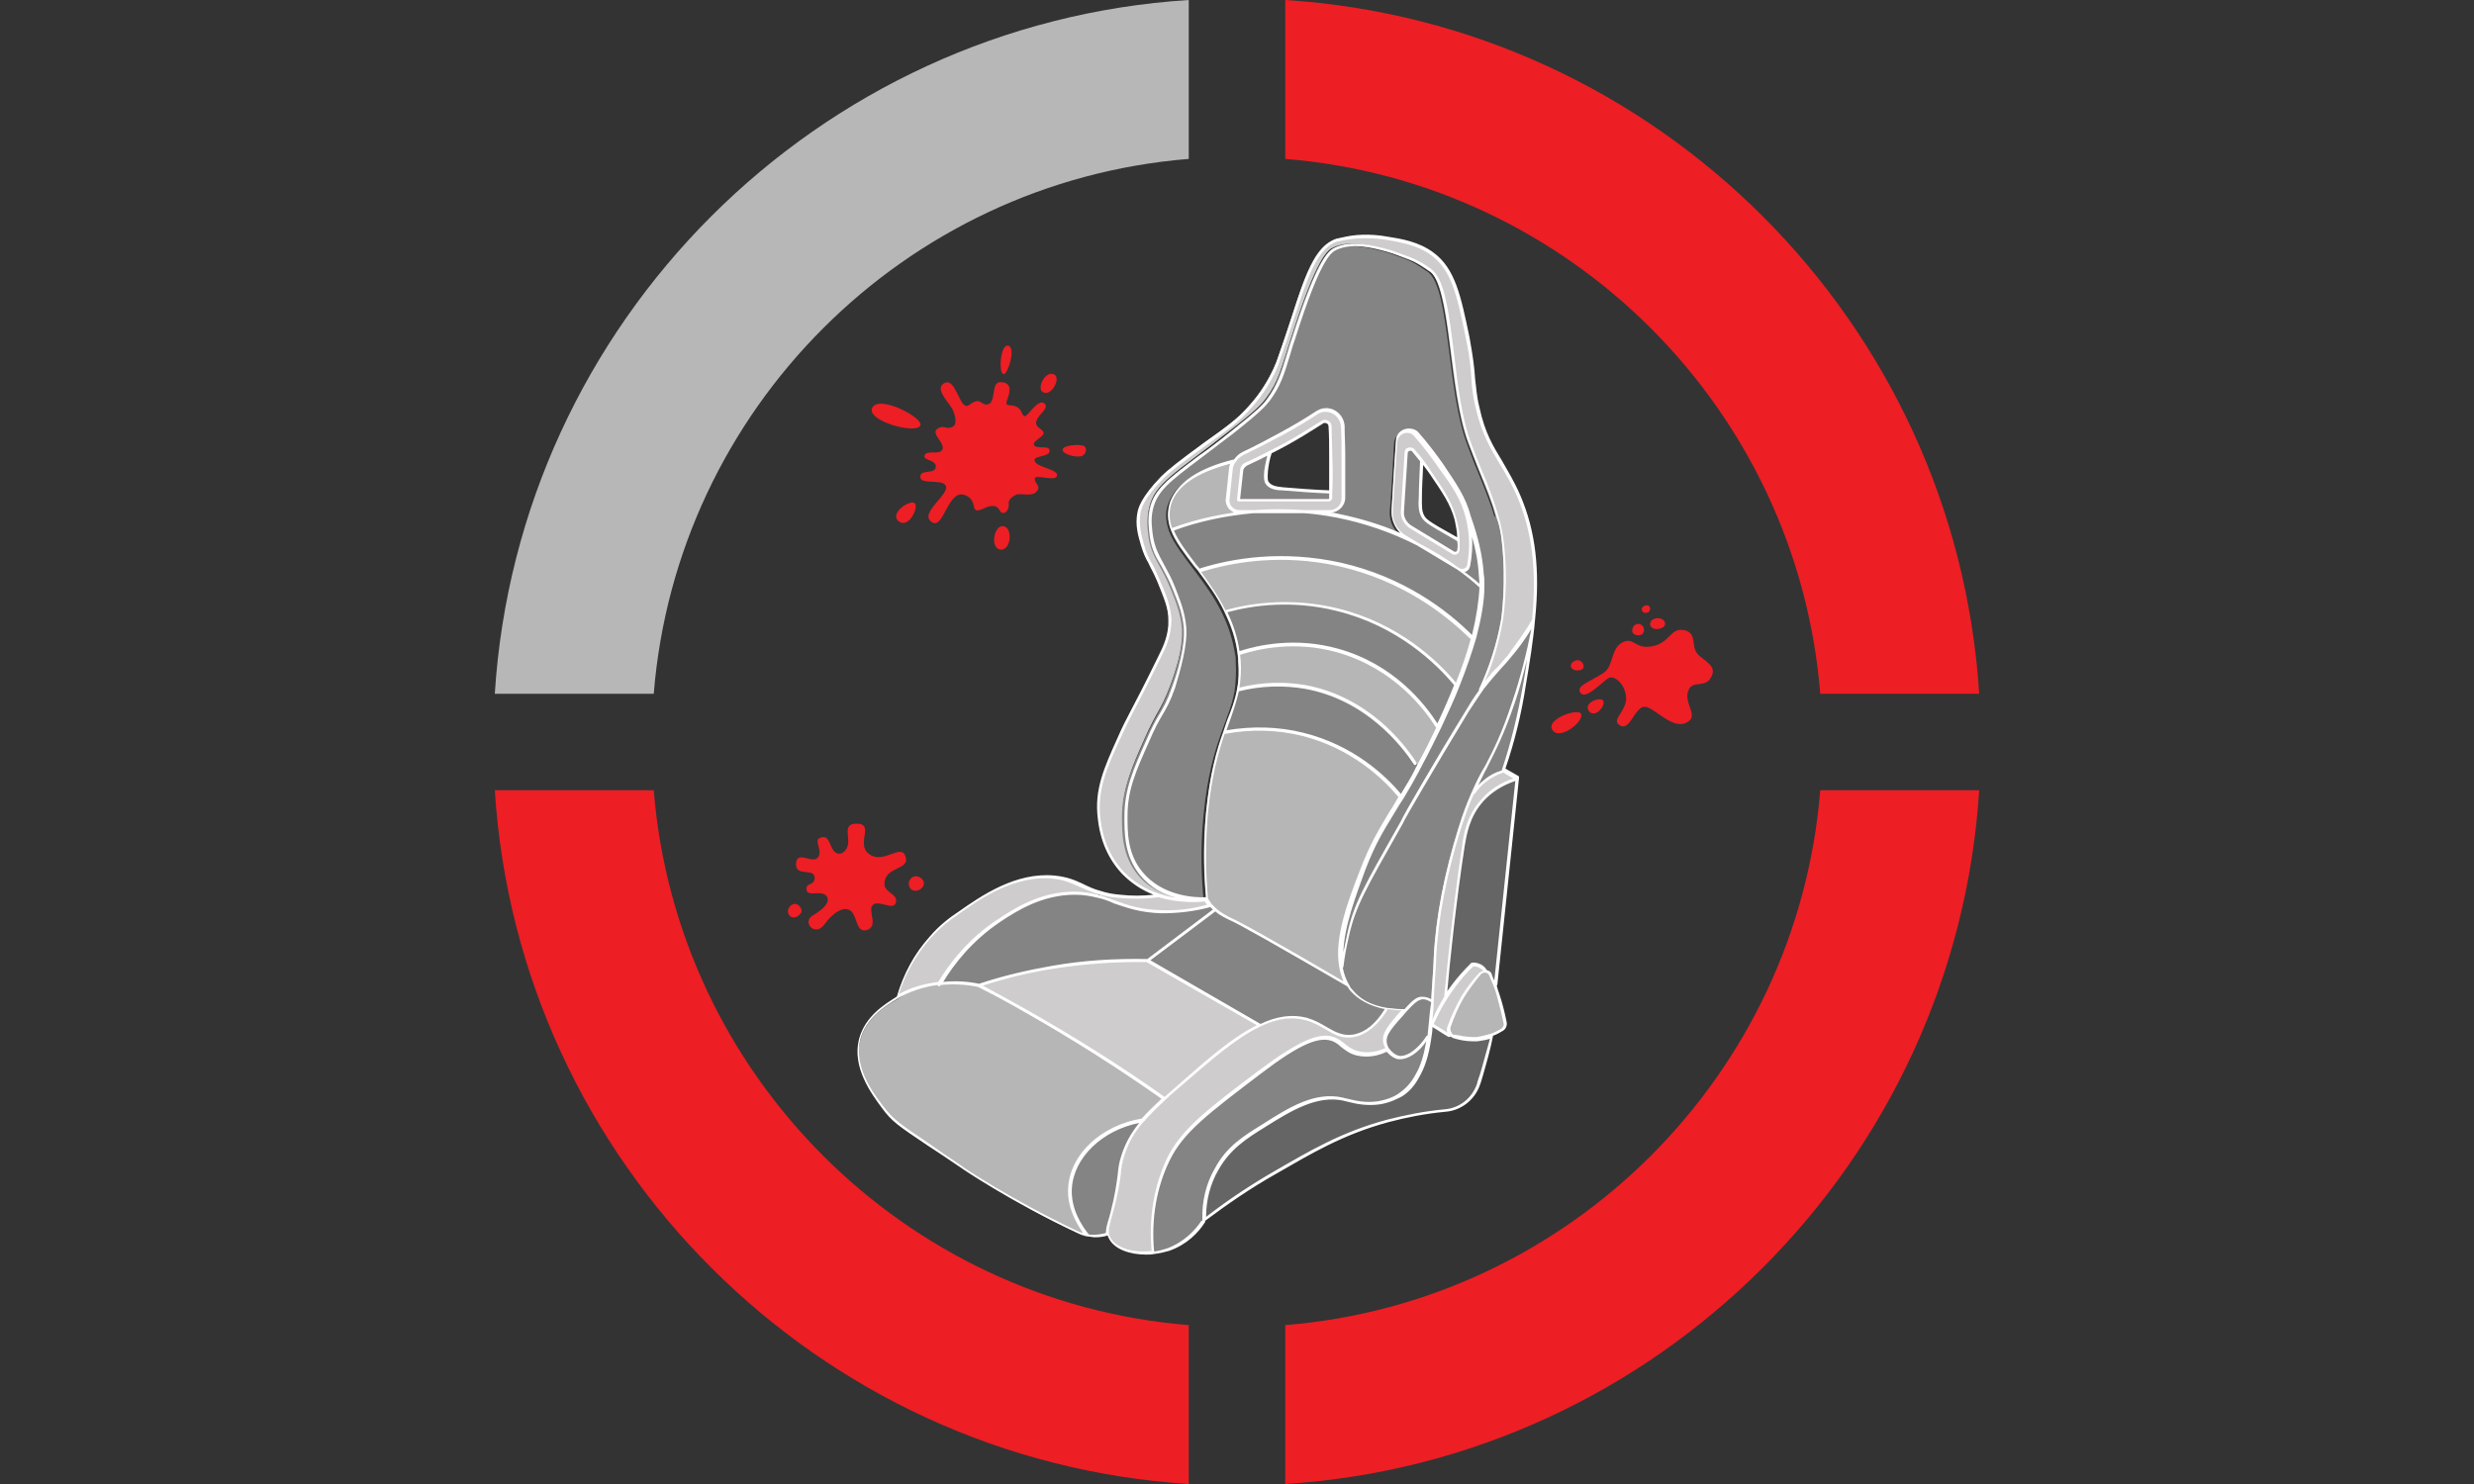 <?xml version="1.0" encoding="utf-8"?>
<!-- Generator: Adobe Illustrator 25.3.1, SVG Export Plug-In . SVG Version: 6.00 Build 0)  -->
<svg version="1.1" id="Layer_1" xmlns="http://www.w3.org/2000/svg" xmlns:xlink="http://www.w3.org/1999/xlink" x="0px" y="0px"
	 viewBox="0 0 400 240" style="enable-background:new 0 0 400 240;" xml:space="preserve">
<rect x="0" y="0" width="400" height="240" fill="#333333" stroke="none"/>
<style type="text/css">
	.st0{fill:#B7B7B8;}
	.st1{fill:#ED1E24;}
	.st2{fill:#CECCCC;}
	.st3{fill:#848484;}
	.st4{fill:#666565;}
	.st5{fill:#B7B6B6;}
	.st6{fill:#FFFFFF;}
</style>
<g>
	<path class="st0" d="M192.2,25.7V0C132.1,3.8,83.8,52.1,80,112.2h25.7C109.4,66.2,146.2,29.4,192.2,25.7z"/>
	<path class="st1" d="M105.7,127.8H80c3.8,60.1,52.1,108.4,112.2,112.2v-25.7C146.2,210.6,109.4,173.8,105.7,127.8z"/>
	<path class="st1" d="M294.3,112.2H320C316.2,52.1,267.9,3.8,207.8,0v25.7C253.8,29.4,290.6,66.2,294.3,112.2z"/>
	<path class="st1" d="M207.8,214.3V240c60.1-3.8,108.4-52.1,112.2-112.2h-25.7C290.6,173.8,253.8,210.6,207.8,214.3z"/>
</g>
<g>
	<g>
		<g>
			<g>
				<path class="st2" d="M187.4,144.8c-2-0.6-4.1-1.7-5.9-3.6c-3.2-3.3-3.8-7.4-3.9-8.9c-0.5-4.6,1-8.1,3.2-12.9
					c1.4-3.2,2.6-5,6.6-13.2c0.8-1.7,1.7-3.5,1.6-6c-0.1-2-0.7-3.6-1.9-6.3c-1.3-3.2-1.9-3.4-2.5-5.7c-0.5-1.7-1-3.4-0.6-5.3
					c0.1-0.7,0.6-2.5,3.7-5.7c1.2-1.2,3.2-2.7,7.1-5.6c3.9-2.9,5.3-3.9,7-5.8c1.3-1.4,2.1-2.5,2.6-3.4c1.3-2,1.9-3.7,2.2-4.5
					c3.5-9.5,4.8-17.7,9.3-19.2c0.4-0.1,0.9-0.2,1.4-0.3c0.7-0.1,3.3-0.6,6.9,0c2.1,0.4,4.8,0.8,7.1,2.5c3.5,2.5,4.4,6.6,5.8,13.7
					c1.3,6.3,0.6,7.1,1.6,11.3c1.6,7,4.2,8.4,6.7,14.2c2.8,6.6,3.1,13.3,2.4,20.1c-1.5,2.6-3,4.6-4.1,5.8c-1.5,1.8-2.5,2.7-4.2,4.9
					c-0.2,0.2-0.4,0.5-0.5,0.7l-0.1-0.1c1.4-2.9,2.9-6.7,3.6-11.4c0,0,1-5.8,0.1-12.8c-0.3-2.3-0.9-4.2-0.9-4.2
					c-0.3-1.1-0.6-1.9-1-3c-0.4-1.1-0.9-2.3-1.7-4.3c0,0-0.4-1.1-1.6-4.1c-3.3-8.6-2.7-25.3-6.4-28.1c-1-0.8-2-1.3-2-1.3
					c-1-0.6-2-0.9-3.3-1.4c-0.8-0.3-1.4-0.5-1.8-0.6c-2.3-0.6-5.6-1.5-8.3-0.3c-0.9,0.4-2.7,1.5-6.8,14.5c-1.7,5.2-2.1,7.2-4.1,9.9
					c-0.6,0.8-1.4,1.8-5.8,5.2c-8.8,6.9-12.2,8.5-13.1,12.5c-0.4,1.8-0.1,3.5,0,4.4c0.5,3.3,2,4.5,3.6,8.4c0.8,2,1.6,3.9,1.8,6.4
					c0.1,0.9,0.2,3.7-2,9.6c-1.6,4.2-2.2,4.1-4.2,8.7c-2.1,4.7-3.4,7.8-3.5,12.1c0,2.5-0.1,6.2,2.5,9.3c3.7,4.5,9.8,4.3,10.7,4.2
					C194.4,145.5,191.1,145.9,187.4,144.8z"/>
			</g>
			<g>
				<path class="st3" d="M217.9,159.4c-0.6-0.9-1-2-1.1-3.2l0.1,0c0.1-1.2,0.4-2.9,0.9-5c1.2-5,2.7-7.7,9-18.8
					c0,0,4.6-8.1,10.4-17.6c0.4-0.7,1.1-1.7,2-3c0.2-0.2,0.3-0.5,0.5-0.7c1.7-2.3,2.8-3.1,4.2-4.9c1.1-1.3,2.6-3.2,4.1-5.8
					c-0.5,3.1-1.5,7.8-3.3,13.3c-2.6,7.9-4.4,9.9-6.5,14.5c-0.7,1.5-1.4,3.4-2.1,5.8c-0.8,2.6-3.5,11.2-4,21c0,0.7-0.1,2.1-0.3,5
					c0,0.7-0.1,1.4-0.1,2c-0.4-0.3-1-0.7-1.7-0.7c-0.6,0-1.1,0.3-2.8,2l-0.1-0.1c-0.8,0-1.8-0.1-2.8-0.2c-2-0.3-4.3-1.2-5.8-3
					C218.2,159.9,218.1,159.6,217.9,159.4z"/>
			</g>
			<g>
				<path class="st3" d="M244.7,113.5c1.8-5.5,2.8-10.1,3.3-13.3c-0.3,3.5-0.9,7.1-1.5,10.7c-1,5.8-2.3,10.5-3.4,13.7l-0.2,0.1
					c-0.7,0.2-1.7,0.6-2.7,1.4c-0.9,0.7-1.5,1.4-1.9,2l-0.1-0.1C240.2,123.4,242.1,121.4,244.7,113.5z"/>
			</g>
			<g>
				<path class="st4" d="M245.3,126c-1.2,11.1-2.3,22.3-3.5,33.4l-0.1,0.1c-0.2-0.6-0.4-1.2-0.7-1.7c-0.1-0.3-0.4-0.6-0.7-0.6
					c-0.1-0.2-0.4-0.6-0.9-0.9c-0.6-0.3-1.2-0.3-1.4-0.3c-0.9,0.9-2,2.1-3,3.4c-0.5,0.7-0.9,1.3-1.3,2c0.2-2.5,1.2-13.8,2.9-24.5
					c0.3-1.9,0.8-4.9,3.2-7.5C241.6,127.3,243.9,126.4,245.3,126z"/>
			</g>
			<g>
				<path class="st2" d="M243.1,124.7c0.7,0.4,1.5,0.9,2.2,1.3c-1.4,0.4-3.7,1.4-5.6,3.4c-2.4,2.6-2.9,5.6-3.2,7.5
					c-1.6,10.6-2.6,22-2.9,24.5c-1,1.6-1.7,3-2.2,4.3l-0.3,0c0.1-1.1,0.2-2.3,0.3-3.6c0-0.6,0.1-1.3,0.1-2c0.2-2.9,0.3-4.3,0.3-5
					c0.5-9.8,3.2-18.4,4-21c0.8-2.4,1.5-4.3,2.1-5.8l0.1,0.1c0.4-0.5,1-1.3,1.9-2c1-0.8,2-1.2,2.7-1.4L243.1,124.7z"/>
			</g>
			<g>
				<path class="st5" d="M243.4,165.4c0.1,0.5-0.1,0.9-0.5,1.1c-0.5,0.3-1.1,0.6-1.8,0.8c-0.7,0.2-1.4,0.4-2.3,0.5
					c-1.6,0.1-2.9-0.1-3.8-0.4c-0.2-0.1-0.4-0.2-0.5-0.3c-0.2-0.3-0.3-0.7-0.2-1c0.5-1.4,1.2-3.2,2.3-5c0.9-1.5,1.8-2.7,2.7-3.7
					c0.3-0.3,0.7-0.4,1-0.3c0.3,0.1,0.6,0.3,0.7,0.6c0.2,0.5,0.4,1.1,0.7,1.7c0.2,0.5,0.3,1,0.5,1.5
					C242.7,162.5,243.1,164.1,243.4,165.4z"/>
			</g>
			<g>
				<path class="st3" d="M242.8,87.5c0.8,7-0.1,12.8-0.1,12.8c-0.8,4.7-2.3,8.5-3.6,11.4l0.1,0.1c-0.9,1.3-1.5,2.3-2,3
					c-5.8,9.5-10.4,17.6-10.4,17.6c-6.3,11.2-7.8,13.8-9,18.8c-0.5,2.1-0.7,3.8-0.9,5l-0.1,0c-0.7-4.5,1.5-10.4,3.4-15.4
					c2-5.2,3.5-7.2,6.2-11.9c0.7-1.2,1.5-2.6,2.5-4.3c0.1-0.3,0.3-0.5,0.4-0.8c1.2-2.1,2.2-4.2,3.1-6c1.2-2.5,2.2-4.7,3-6.8
					c1.2-3,2.1-5.6,2.6-7.8c1-3.8,1.3-6.4,1.3-8.1c0-0.9,0-1.5-0.1-1.9c-0.3-4-1.3-7.3-2.1-9.3c-0.8-3-2.1-5-4.5-8.4
					c-1-1.4-2.2-3.1-3.9-5c-1.1-1.3-3.2-0.5-3.3,1.1c-0.2,3.7-0.4,7.4-0.7,11.1c-0.1,1.7,0.7,3.3,2.2,4.2l2,1.2
					c-3.6-1.8-8-3.5-13.1-4.5c-1.8-0.3-3.5-0.6-5.2-0.7h3.9c1.2,0,2.2-1,2.2-2.2c0-2.3,0-4.6,0-6.9c0-1.6-0.1-3.2-0.1-4.7
					c-0.1-2.1-2.4-3.3-4.2-2.2c-1.8,1.1-3.7,2.3-5.7,3.4c-2.2,1.2-4.3,2.2-6.2,3.2c-0.6,0.3-1,0.7-1.4,1.2c-4.3,1-8.8,2.9-10.2,6.7
					c-0.6,1.5-0.4,3,0.1,4.5c0.8,2.1,2.5,4.2,4.3,6.6c1.5,2,3.1,4.2,4.3,6.7c1,2,1.7,4.2,2.1,6.7c0.1,0.4,0.1,0.8,0.1,1.2
					c0.1,1.8,0,3.3-0.2,4.7c-0.4,2.3-1.3,4.3-2.2,6.9c-1.1,3.1-2.2,6.9-2.8,13c-0.6,5.8-0.3,10.7,0,13.9c-0.9,0-7.1,0.3-10.7-4.2
					c-2.5-3.1-2.5-6.8-2.5-9.3c0-4.2,1.4-7.4,3.5-12.1c2-4.6,2.6-4.5,4.2-8.7c2.2-5.8,2-8.7,2-9.6c-0.2-2.5-1-4.4-1.8-6.4
					c-1.6-4-3.1-5.1-3.6-8.4c-0.1-0.9-0.4-2.5,0-4.4c0.9-4,4.3-5.5,13.1-12.5c4.4-3.5,5.2-4.4,5.8-5.2c2-2.7,2.4-4.7,4.1-9.9
					c4.1-13,5.9-14.1,6.8-14.5c2.6-1.2,6-0.3,8.3,0.3c0.4,0.1,1.1,0.3,1.8,0.6c1.4,0.5,2.3,0.8,3.3,1.4c0,0,1,0.6,2,1.3
					c3.6,2.8,3,19.5,6.4,28.1c1.1,3,1.6,4.1,1.6,4.1c0.8,2,1.3,3.2,1.7,4.3c0.4,1.1,0.7,1.9,1,3C241.9,83.3,242.6,85.2,242.8,87.5z"
					/>
			</g>
			<g>
				<path class="st4" d="M241.1,167.4l0,0.1c-0.4,1.9-0.9,4-1.6,6.2c-0.2,0.6-0.3,1.1-0.5,1.6c-0.8,2.4-2.9,4-5.4,4.3
					c-2.9,0.3-6,0.8-9.3,1.7c-7.3,2-12.5,5-18.3,8.4c-4.2,2.5-8,5.1-11.3,7.6c0-1.8,0.2-5,2-8.3c1.9-3.5,4.6-5.1,7.6-7
					c4.3-2.7,8.5-5.3,12.9-4.4c1.4,0.3,3.2,1,5.8,0.6c1.9-0.3,3.1-1.1,3.5-1.3c1.1-0.8,1.9-1.7,2.7-2.9c1-1.8,1.6-3.6,1.9-6.3
					c0.1-0.7,0.2-1.4,0.2-2.2l0.3,0c0.9,0.6,1.8,1.1,2.7,1.7l0.3-0.2c0.1,0.1,0.3,0.3,0.5,0.3c0.9,0.3,2.2,0.6,3.8,0.4
					C239.6,167.8,240.4,167.6,241.1,167.4z"/>
			</g>
			<g>
				<path class="st2" d="M240.3,157.1c-0.4-0.1-0.8,0-1,0.3c-0.9,1-1.8,2.2-2.7,3.7c-1.1,1.8-1.8,3.5-2.3,5c-0.1,0.4,0,0.7,0.2,1
					l-0.3,0.2c-0.9-0.6-1.8-1.1-2.7-1.7c0.5-1.3,1.2-2.7,2.2-4.3c0.4-0.6,0.8-1.3,1.3-2c1-1.4,2-2.5,3-3.4c0.2,0,0.8,0,1.4,0.3
					C239.9,156.5,240.2,156.9,240.3,157.1z"/>
			</g>
			<g>
				<path class="st3" d="M239.4,93c0,0.4,0.1,1.1,0.1,1.9c-0.9-0.8-2.2-1.8-3.7-3l0.2,0.1c0.6,0.4,1.4,0,1.5-0.7
					c0.4-2,0.6-4.7-0.2-7.7C238,85.7,239,89,239.4,93z"/>
			</g>
			<g>
				<path class="st3" d="M239.4,94.9c0,1.7-0.3,4.4-1.3,8.1l-0.3-0.1c-2.8-2.8-9.9-9.1-21.1-11.7c-10.3-2.3-18.8-0.2-22.6,0.9
					l-0.4,0c-1.8-2.4-3.5-4.5-4.3-6.6c2.5-0.9,7.2-2.4,13.2-2.9h8.3c1.7,0.1,3.4,0.4,5.2,0.7c5.1,1,9.5,2.7,13.1,4.5l6.5,4
					C237.3,93.1,238.5,94.1,239.4,94.9z"/>
			</g>
			<g>
				<path class="st5" d="M237.8,103l0.3,0.1c-0.6,2.2-1.4,4.8-2.6,7.8c-2.1-2.6-8.4-9.6-19.2-12.2c-7.9-2-14.5-0.7-17.8,0.2
					l-0.4,0.2c-1.2-2.6-2.8-4.7-4.3-6.7l0.4,0c3.8-1.2,12.2-3.3,22.6-0.9C227.9,93.9,235,100.2,237.8,103z"/>
			</g>
			<g>
				<path class="st2" d="M237.2,83.7c0.8,3,0.6,5.7,0.2,7.7c-0.1,0.7-0.9,1.1-1.5,0.7l-0.2-0.1c-1.8-1.3-3.9-2.7-6.5-4l-2-1.2
					c-1.5-0.9-2.3-2.5-2.2-4.2c0.2-3.7,0.4-7.4,0.7-11.1c0.1-1.7,2.2-2.4,3.3-1.1c1.6,1.9,2.9,3.6,3.9,5
					C235.1,78.7,236.5,80.7,237.2,83.7z M235.9,89c0-0.5,0-1.1,0-1.6c0-1.1-0.2-2.2-0.5-3.2c-0.7-2.6-1.8-4.4-4.2-7.8
					c-0.4-0.6-0.9-1.2-1.3-1.8v0c-0.4-0.6-0.9-1.1-1.3-1.7c-0.4-0.5-1.1-0.2-1.2,0.4l-0.6,9.4c-0.1,1,0.4,2,1.3,2.5l6.9,4.2
					C235.4,89.6,235.9,89.4,235.9,89z"/>
			</g>
			<g>
				<path class="st3" d="M235.9,87.4c0,0.5,0,1.1,0,1.6c0,0.4-0.5,0.6-0.8,0.4l-6.9-4.2c-0.9-0.5-1.4-1.5-1.3-2.5l0.6-9.4
					c0-0.6,0.8-0.9,1.2-0.4c0.5,0.6,0.9,1.1,1.3,1.7v0c-0.1,2.6-0.2,4.5-0.2,5.7c-0.1,1.6-0.1,2.6,0.5,3.6c0.3,0.5,0.7,0.7,2.3,1.7
					C233.3,86,234.5,86.6,235.9,87.4L235.9,87.4z"/>
			</g>
			<g>
				<path class="st3" d="M235.4,110.9c-0.8,2.1-1.8,4.3-3,6.8l0,0c-1.1-1.9-6.1-9.6-16.2-12.4c-7.4-2.1-13.6-0.4-16.1,0.5h0
					c-0.3-2.5-1.1-4.7-2.1-6.7l0.4-0.2c3.3-0.9,9.9-2.1,17.8-0.2C227,101.3,233.3,108.3,235.4,110.9z"/>
			</g>
			<g>
				<path class="st5" d="M232.4,117.7L232.4,117.7c-0.9,1.9-1.9,3.9-3.1,6l-0.6-0.2c-1.2-1.9-7-10.4-17.8-12.3
					c-4.5-0.8-8.4-0.2-10.9,0.4c0.3-1.4,0.4-2.9,0.2-4.7c0-0.4-0.1-0.8-0.1-1.2h0c2.5-0.8,8.7-2.5,16.1-0.5
					C226.3,108.1,231.3,115.8,232.4,117.7z"/>
			</g>
			<g>
				<path class="st3" d="M231.6,162c-0.1,1.3-0.2,2.5-0.3,3.6c-0.1,0.8-0.2,1.5-0.2,2.2l-0.2,0c-1.5,2.4-3.6,3.6-4.9,3.2
					c-0.9-0.3-1.5-1.1-1.5-1.1c0,0-0.1-0.1-0.1-0.1c-0.4-0.6-0.4-1.2-0.4-1.5c0-0.8,0.2-1.5,2.6-4.2c0.2-0.2,0.4-0.5,0.6-0.7
					c1.6-1.8,2.1-2,2.8-2C230.6,161.3,231.2,161.7,231.6,162z"/>
			</g>
			<g>
				<path class="st3" d="M230.8,167.7l0.2,0c-0.4,2.6-0.9,4.5-1.9,6.3c-0.7,1.2-1.5,2.2-2.7,2.9c-0.4,0.2-1.6,1-3.5,1.3
					c-2.6,0.4-4.5-0.3-5.8-0.6c-4.4-0.9-8.6,1.7-12.9,4.4c-2.9,1.8-5.6,3.5-7.6,7c-1.8,3.3-2.1,6.5-2,8.3l-0.2,0.4
					c-0.7,1.1-2.5,3.4-5.7,4.5c-0.8,0.2-1.6,0.4-2.4,0.5v0c-0.7-7.5,1.4-12.7,2.5-15.1c2.2-4.6,6.5-7.8,14.9-14.2
					c6.1-4.6,9.7-6.3,12.1-5.1c1.2,0.6,2.1,1.9,4.1,2.3c1.7,0.3,3.2-0.2,4.1-0.7l0.1-0.2c0,0,0.1,0.1,0.1,0.1c0,0,0.5,0.8,1.5,1.1
					C227.2,171.4,229.3,170.1,230.8,167.7z"/>
			</g>
			<g>
				<path class="st3" d="M229.3,123.7c-0.1,0.3-0.3,0.5-0.4,0.8c-0.9,1.7-1.7,3.1-2.5,4.3c-1.8-2.2-7.1-7.9-15.9-10.1
					c-5.4-1.3-10-0.8-12.7-0.3h0c0.9-2.6,1.8-4.6,2.2-6.9c2.5-0.7,6.4-1.3,10.9-0.4c10.7,2,16.5,10.4,17.8,12.3L229.3,123.7z"/>
			</g>
			<g>
				<path class="st2" d="M184.9,181.2c1-1.1,2.2-2.3,3.5-3.5c0.8-0.7,1.7-1.5,2.6-2.3c4.5-3.9,8.7-7.6,12.8-9.5
					c2.6-1.2,5.1-1.7,7.5-1c3.2,0.9,4.7,3.3,7.7,2.7c2.5-0.5,4.2-2.6,5.2-4.4l0-0.2c1,0.2,2,0.2,2.8,0.2l0.1,0.1
					c-0.2,0.2-0.4,0.4-0.6,0.7c-2.4,2.7-2.6,3.4-2.6,4.2c0,0.2,0,0.8,0.4,1.5l-0.1,0.2c-0.9,0.4-2.4,1-4.1,0.7
					c-2.1-0.4-2.9-1.7-4.1-2.3c-2.4-1.2-6,0.5-12.1,5.1c-8.5,6.4-12.7,9.6-14.9,14.2c-1.1,2.4-3.2,7.6-2.5,15.1v0
					c-3,0.3-6.2-0.5-7.1-2.4c-0.1-0.2-0.2-0.5-0.2-0.7c-0.1-0.8,0.2-1.7,0.6-3.2c1.5-5.5,1-6.7,1.9-9.4
					C182.3,184.8,183.4,183,184.9,181.2z"/>
			</g>
			<g>
				<path class="st3" d="M224.2,163l0,0.2c-1.1,1.8-2.8,3.9-5.2,4.4c-3,0.6-4.6-1.8-7.7-2.7c-2.4-0.7-4.9-0.2-7.5,1l0,0l-18.2-10.5
					l10.9-8.3c1,0.9,1.9,1.3,2.2,1.4c1.6,0.7,8.6,4.6,19.3,10.9c0.2,0.3,0.3,0.5,0.5,0.7C219.9,161.9,222.2,162.7,224.2,163z"/>
			</g>
			<g>
				<path class="st5" d="M226.4,128.9c-2.8,4.7-4.2,6.7-6.2,11.9c-1.9,5.1-4.1,10.9-3.4,15.4c0.2,1.2,0.5,2.2,1.1,3.2
					c-10.7-6.2-17.7-10.2-19.3-10.9c-0.2-0.1-1.2-0.5-2.2-1.4c-0.3-0.2-0.5-0.5-0.7-0.7c-0.3-0.4-0.5-0.7-0.7-1
					c-0.3-3.2-0.6-8.1,0-13.9c0.6-6.1,1.7-10,2.8-13h0c2.7-0.5,7.3-1,12.7,0.3C219.4,121,224.6,126.6,226.4,128.9z"/>
			</g>
			<g>
				<path class="st2" d="M215.2,79.6c0-2,0-3.9,0-5.9c0-1.6-0.1-3.1-0.1-4.7c0-0.6-0.5-0.8-0.9-0.8c-0.2,0-0.3,0-0.5,0.1
					c-1.9,1.2-3.8,2.4-5.8,3.5c-0.8,0.5-1.7,0.9-2.5,1.3c-1.3,0.7-2.6,1.3-3.9,1.9c-0.4,0.2-0.7,0.6-0.8,1.1l-0.5,4.7c0,0,0,0,0,0
					c0,0,0,0,0,0h14.5c0.2,0,0.3-0.2,0.4-0.3C215.2,80.2,215.2,79.9,215.2,79.6z M199.4,74.5c0.3-0.5,0.8-0.9,1.4-1.2
					c2-0.9,4.1-2,6.2-3.2c2-1.1,3.9-2.3,5.7-3.4c1.8-1.2,4.1,0.1,4.2,2.2c0.1,1.5,0.1,3.1,0.1,4.7c0,2.4,0,4.7,0,6.9
					c0,1.2-1,2.2-2.2,2.2h-3.9c-3-0.3-5.8-0.2-8.3,0h-2.2c-1.1,0-2-1-1.9-2.1l0.5-4.7C199,75.4,199.2,75,199.4,74.5z"/>
			</g>
			<g>
				<path class="st3" d="M215.2,79.6c0,0.3,0,0.7,0,1c0,0.2-0.2,0.3-0.4,0.3h-14.5c0,0,0,0,0,0c0,0,0,0,0,0l0.5-4.7
					c0-0.5,0.3-0.9,0.8-1.1c1.3-0.6,2.6-1.2,3.9-1.9v0c-0.4,1.2-0.6,2.3-0.6,3.1c-0.1,1.2,0,1.6,0.1,1.8c0.5,0.8,1.7,1,2.5,1
					C210.4,79.3,213,79.5,215.2,79.6z"/>
			</g>
			<g>
				<path class="st2" d="M203.7,165.8L203.7,165.8c-4,1.9-8.3,5.7-12.7,9.6c-0.9,0.8-1.8,1.6-2.6,2.3l-0.1-0.1
					c-6.8-4.8-14.2-9.6-22.4-14.2c-2.6-1.5-5.1-2.8-7.7-4.1c3.4-1.1,7.3-2.2,11.8-2.9c5.8-1,11.1-1.2,15.4-1.1L203.7,165.8z"/>
			</g>
			<g>
				<path class="st5" d="M200.4,82.8h2.2c-6,0.5-10.7,2-13.2,2.9c-0.6-1.5-0.7-2.9-0.1-4.5c1.4-3.7,5.9-5.6,10.2-6.7
					c-0.3,0.4-0.4,0.9-0.5,1.4l-0.5,4.7C198.3,81.8,199.2,82.8,200.4,82.8z"/>
			</g>
			<g>
				<path class="st3" d="M196.4,147.1l-10.9,8.3c-4.3-0.1-9.6,0.1-15.4,1.1c-4.5,0.7-8.4,1.8-11.8,2.9c-1.2-0.2-3.5-0.6-6.3-0.3
					c1.4-2.5,4.3-6.8,9.6-10.2c2.8-1.8,6.9-4.5,12.3-4.5c1.4,0,2.6,0.2,3.7,0.5c3.1,0.8,5.4,2.3,10.3,2.5c3.4,0.1,6.1-0.5,7.8-1
					C195.9,146.6,196.2,146.9,196.4,147.1z"/>
			</g>
			<g>
				<path class="st2" d="M195.1,145.4c0.2,0.3,0.4,0.6,0.7,1c-1.7,0.5-4.5,1.1-7.8,1c-4.9-0.1-7.2-1.7-10.3-2.5l0.2-0.6
					c0.9,0.2,1.9,0.4,3.2,0.6c2.7,0.3,5,0.1,6.5-0.1C191.1,145.9,194.4,145.5,195.1,145.4z"/>
			</g>
			<g>
				<path class="st5" d="M152,159.1c2.8-0.3,5.1,0,6.3,0.3c2.5,1.3,5.1,2.7,7.7,4.1c8.2,4.6,15.6,9.4,22.4,14.2l0.1,0.1
					c-1.3,1.2-2.5,2.3-3.5,3.5c-6.7,1.1-11.5,5.8-11.8,11c-0.2,3.8,1.9,6.6,2.8,7.7v0c-0.9-0.1-1.5-0.4-1.8-0.6
					c-10.8-5.1-18.8-10.6-18.8-10.6c-9.4-6.4-10.5-6.8-12.6-9.6c-1.8-2.3-4.9-6.5-3.7-11c0.9-3.5,4-5.5,5.8-6.5
					c0.1-0.1,0.2-0.1,0.3-0.2C147.4,160,149.8,159.4,152,159.1z"/>
			</g>
			<g>
				<path class="st3" d="M184.9,181.2c-1.5,1.7-2.6,3.5-3.3,5.8c-0.8,2.7-0.3,3.8-1.9,9.4c-0.4,1.6-0.7,2.5-0.6,3.2l-0.2,0
					c-0.5,0.2-1.3,0.4-2.2,0.3c-0.3,0-0.6,0-0.8-0.1v0c-0.9-1-3-3.9-2.8-7.7C173.4,187.1,178.2,182.3,184.9,181.2z"/>
			</g>
			<g>
				<path class="st2" d="M177.8,144.3l-0.2,0.6c-1.1-0.3-2.3-0.5-3.7-0.5c-5.4,0-9.5,2.7-12.3,4.5c-5.2,3.4-8.1,7.7-9.6,10.2
					c-2.2,0.2-4.6,0.9-7,2.3l0,0c0.6-2.3,2-6.1,5.2-9.7c1.7-1.9,3.3-3,4.6-3.9c3.7-2.6,9.2-6.5,15.5-5.9
					C173.6,142.2,174.6,143.5,177.8,144.3z"/>
			</g>
		</g>
		<g>
			<path class="st6" d="M245.8,80.1c-1-2.3-2-3.9-2.9-5.5c-1.4-2.3-2.8-4.5-3.7-8.7c-0.5-2-0.5-3.2-0.7-4.6
				c-0.1-1.6-0.3-3.4-0.9-6.7c-1.4-6.7-2.3-11.2-5.9-13.8c-2.3-1.7-5.2-2.2-7.2-2.5c-3.2-0.6-5.7-0.3-7,0c-0.5,0.1-1,0.2-1.4,0.3
				c-3.5,1.2-5.2,6.3-7.3,12.8c-0.7,2.1-1.4,4.2-2.2,6.5c-0.2,0.7-0.9,2.4-2.2,4.5c-0.7,1.1-1.6,2.3-2.6,3.4c-1.7,1.9-3,2.9-7,5.7
				l0,0c-4.1,3-5.9,4.4-7.1,5.6c-3.3,3.4-3.7,5.2-3.8,5.8c-0.4,2,0.1,3.7,0.6,5.4c0.4,1.3,0.7,1.9,1.2,2.8c0.3,0.7,0.8,1.5,1.4,2.9
				c1.1,2.8,1.8,4.3,1.8,6.2c0.1,2.4-0.8,4.3-1.6,5.9c-2.1,4.3-3.4,6.8-4.4,8.7c-0.9,1.7-1.5,2.9-2.2,4.5c-2.2,4.9-3.8,8.4-3.2,13.1
				c0.4,3.7,1.8,6.7,4,9c1.4,1.4,3,2.5,5,3.3c-1.8,0.2-3.6,0.2-5.4,0c-1.2-0.1-2.2-0.3-3.1-0.6c-1.2-0.3-2.2-0.8-3-1.2
				c-1.3-0.6-2.5-1.1-4.5-1.3c-6.3-0.6-11.9,3.3-15.6,5.9c-1.2,0.8-2.9,2-4.6,4c-2.5,2.8-4.2,6-5.3,9.7c-0.1,0-0.2,0.1-0.2,0.1
				c-1.7,1.1-4.9,3-5.9,6.7c-1.2,4.6,2,8.9,3.7,11.2c1.6,2.2,2.7,2.9,7.3,6c1.4,0.9,3.2,2.1,5.4,3.6c0.1,0.1,8.2,5.6,18.9,10.6
				c0.3,0.1,1,0.4,1.9,0.6c0.3,0,0.6,0.1,0.8,0.1c0.1,0,0.1,0,0.2,0c0.7,0,1.4-0.1,2-0.3c0,0.2,0.1,0.3,0.2,0.5
				c0.9,1.8,3.5,2.6,6,2.6c0.4,0,0.9,0,1.3-0.1c0.9-0.1,1.7-0.3,2.4-0.5c2.9-1,4.8-3,5.8-4.6c0.1-0.1,0.1-0.2,0-0.3c0,0,0.1,0,0.1,0
				c3.6-2.7,7.4-5.3,11.3-7.5l0,0c5.9-3.4,10.9-6.4,18.2-8.4c3-0.8,6.1-1.4,9.3-1.7c2.6-0.2,4.8-2,5.6-4.4c0.2-0.5,0.3-1,0.5-1.6
				c0.6-2.1,1.2-4.2,1.6-6.3c0.6-0.2,1.1-0.5,1.6-0.8c0.5-0.3,0.7-0.9,0.6-1.4c-0.3-1.5-0.7-3.1-1.2-4.6c-0.2-0.5-0.3-0.9-0.4-1.3
				c0,0,0.1-0.1,0.1-0.2l3.5-33.4c0,0,0,0,0,0c0,0,0-0.1,0-0.1c0,0,0,0,0,0c0,0,0,0,0,0c0,0,0,0,0-0.1c0,0,0,0,0,0c0,0,0,0-0.1-0.1
				c0,0,0,0,0,0c0,0,0,0,0,0c-0.7-0.4-1.4-0.8-2.1-1.2c1.5-4.4,2.6-8.9,3.3-13.5c0.6-3.5,1.2-7.2,1.5-10.7
				C249,92.2,248.3,85.9,245.8,80.1z M238,128c-0.8,1.8-1.5,3.6-2.2,5.9c-2.3,7.4-3.7,14.5-4,21.1c0,0.7-0.1,2-0.3,5l-0.1,1.6
				c-0.5-0.3-1-0.4-1.5-0.4c0,0,0,0,0,0c-0.7,0-1.3,0.3-2.8,2c0,0,0,0,0,0c-1,0-1.9-0.1-2.8-0.2c-2.5-0.4-4.4-1.4-5.6-2.9
				c-0.2-0.2-0.4-0.4-0.5-0.7c0,0,0,0,0,0c-0.5-0.8-0.9-1.8-1.1-2.9c0,0,0.1-0.1,0.1-0.1c0.2-1.7,0.5-3.3,0.9-5
				c1.1-4.9,2.6-7.4,8.7-18.2l0.3-0.6c0-0.1,4.7-8.2,10.4-17.6c0.5-0.7,1.1-1.7,2-3c0.2-0.2,0.3-0.5,0.5-0.7
				c1.1-1.4,1.9-2.3,2.7-3.2c0.5-0.5,1-1.1,1.5-1.7c1.2-1.4,2.4-3,3.4-4.7c-0.8,4-1.8,8-3.1,11.8c-1.7,5.2-3.1,7.9-4.4,10.4
				C239.3,125.2,238.7,126.4,238,128z M231,165.6c-0.1,0.7-0.1,1.3-0.2,1.9c-0.1,0-0.2,0-0.2,0.1c-1.4,2.2-3.4,3.5-4.6,3.1
				c-0.8-0.3-1.3-1-1.3-1c0,0,0-0.1-0.1-0.1c-0.4-0.6-0.4-1.1-0.4-1.3c0-0.6,0.1-1.3,2.6-4c0.2-0.2,0.4-0.5,0.6-0.7
				c1.6-1.8,2.1-1.9,2.6-2c0.5,0,1,0.2,1.4,0.5C231.2,163.3,231.1,164.5,231,165.6z M188.3,177.4c-7.2-5.1-14.7-9.8-22.3-14.1
				c-2.3-1.3-4.7-2.6-7.1-3.9c3.7-1.2,7.4-2.1,11.2-2.7c5-0.8,10.2-1.2,15.3-1.1l17.8,10.2c-4,2-8.1,5.6-12.4,9.4
				C190,175.9,189.1,176.7,188.3,177.4z M191.8,101.5c-0.2-2.5-1-4.4-1.8-6.5c-0.6-1.6-1.3-2.7-1.8-3.7c-0.8-1.5-1.5-2.7-1.8-4.7
				c-0.1-0.9-0.4-2.5,0-4.2c0.7-3,2.7-4.5,7.6-8.2c1.6-1.2,3.3-2.5,5.4-4.1c4.3-3.4,5.2-4.4,5.9-5.3c1.7-2.3,2.3-4.1,3.4-7.8
				c0.2-0.7,0.4-1.4,0.7-2.2c4.2-13.3,5.9-14,6.7-14.4c2.6-1.2,5.9-0.3,8.1,0.3c0.4,0.1,1,0.3,1.8,0.6c1.3,0.5,2.3,0.8,3.3,1.4
				c0,0,1,0.6,2,1.3c1.9,1.5,2.6,7.3,3.4,13.4c0.7,5.3,1.4,10.7,2.9,14.6c1.1,3,1.6,4.1,1.6,4.1c0.4,1,0.7,1.7,1,2.4
				c0.3,0.7,0.5,1.3,0.7,1.8c0.4,1.1,0.7,1.9,1,3c0,0,0.7,1.9,0.9,4.1c0.8,6.9-0.1,12.7-0.1,12.8c-0.7,3.9-1.9,7.7-3.6,11.3
				c0,0.1,0,0.1,0,0.2c-0.9,1.2-1.5,2.2-1.9,2.9c-5.8,9.4-10.4,17.5-10.4,17.6l-0.3,0.6c-6.1,10.8-7.6,13.3-8.7,18.3
				c-0.2,1-0.4,1.9-0.6,2.9c0.1-4.2,2.1-9.3,3.5-13.2c1.6-4.2,2.9-6.3,4.8-9.4c0.4-0.7,0.9-1.5,1.5-2.4c0.9-1.5,1.7-2.9,2.5-4.4
				c0.1-0.3,0.3-0.5,0.4-0.8c1.1-2,2.1-4.1,3.1-6.1c1.1-2.4,2.2-4.7,3-6.8c1.1-2.8,2-5.4,2.7-7.8c0.8-3.1,1.3-5.9,1.3-8.2
				c0-0.9,0-1.5-0.1-2c-0.2-3.2-1-6.3-2.1-9.4c-0.8-3.1-2.3-5.2-4.5-8.5c-1.2-1.7-2.5-3.4-3.9-5c-0.4-0.5-1-0.7-1.6-0.7
				c-1,0-2.1,0.7-2.1,2l-0.7,11.1c-0.1,1.4,0.5,2.8,1.4,3.8c-3.2-1.4-6.6-2.4-10-3.1c-0.4-0.1-0.8-0.2-1.3-0.2
				c1.3,0,2.4-1.1,2.4-2.4c0-2.2,0-4.6,0-6.9c0-1.6-0.1-3.2-0.1-4.7c-0.1-1.6-1.4-2.9-3-2.9c-0.6,0-1.1,0.2-1.6,0.5
				c-1.8,1.2-3.7,2.3-5.7,3.4c-2,1.1-4.1,2.2-6.2,3.2c-0.6,0.3-1,0.7-1.4,1.2c-5.7,1.4-9.1,3.7-10.3,6.8c-0.5,1.5-0.5,3,0.1,4.6
				c0,0,0,0,0,0c0,0,0,0,0,0c0,0,0,0,0,0c0.7,1.9,2.2,3.8,3.8,5.9c0.2,0.2,0.4,0.5,0.6,0.7c1.4,1.9,3.1,4.1,4.3,6.7
				c1.1,2.2,1.8,4.4,2.1,6.7c0.1,0.4,0.1,0.8,0.1,1.2c0.1,1.7,0.1,3.1-0.2,4.6c-0.3,1.7-0.9,3.3-1.6,5c-0.2,0.6-0.4,1.2-0.6,1.8
				c-1.1,3-2.2,6.9-2.8,13.1c-0.4,4.6-0.4,9.2,0,13.7c-1.9,0.1-7.1-0.2-10.3-4.1c-2.5-3-2.4-6.7-2.4-9.1c0-4.2,1.4-7.3,3.5-12
				c0.9-2.1,1.5-3.2,2.1-4.2c0.7-1.2,1.3-2.2,2.1-4.5C190.8,108.5,192,104.5,191.8,101.5z M196.6,146.9c-0.2-0.2-0.4-0.4-0.7-0.7
				c0,0,0,0,0,0c0,0,0,0,0,0c-0.2-0.3-0.4-0.6-0.6-0.9c-0.4-4.6-0.4-9.2,0-13.8c0.6-6,1.7-9.9,2.7-12.8c4.2-0.8,8.4-0.7,12.5,0.3
				c8,2,13.2,7,15.6,9.9c-0.5,0.8-0.9,1.6-1.4,2.3c-1.9,3.2-3.2,5.3-4.8,9.5c-1.8,4.6-4.2,10.8-3.4,15.5c0.1,0.9,0.4,1.7,0.7,2.5
				c-11.1-6.5-17-9.8-18.5-10.4l0,0C198.4,148.1,197.5,147.7,196.6,146.9z M210.9,82.5c-2.8-0.2-5.6-0.2-8.3,0h-2.2
				c-0.5,0-0.9-0.2-1.2-0.5c-0.3-0.3-0.5-0.8-0.4-1.3l0.5-4.7c0-0.5,0.2-0.9,0.5-1.3c0.3-0.5,0.7-0.8,1.2-1.1c2.1-1,4.2-2.1,6.3-3.2
				c2-1.1,3.9-2.2,5.7-3.4c0.4-0.3,0.9-0.4,1.3-0.4c1.2,0,2.4,0.9,2.5,2.4c0.1,1.5,0.1,3.1,0.1,4.7c0,2.4,0,4.7,0,6.9
				c0,1.1-0.9,1.9-1.9,1.9H210.9z M198.7,75.9l-0.5,4.7c-0.1,0.6,0.1,1.2,0.5,1.7c0.2,0.2,0.5,0.4,0.8,0.6c-3.4,0.5-6.8,1.3-10,2.5
				c-0.5-1.4-0.5-2.7-0.1-4c1-2.9,4.2-5,9.5-6.4C198.8,75.2,198.7,75.6,198.7,75.9z M202.6,83h8.3c1.7,0.1,3.5,0.4,5.2,0.7
				c4.5,0.9,8.9,2.4,13,4.5c0,0,0,0,0,0l6.5,3.9c1.3,0.9,2.4,1.8,3.6,2.9c-0.1,2.2-0.5,4.8-1.2,7.7c-4.1-4.1-11.1-9.4-21.2-11.7
				c-9.5-2.1-17.6-0.7-22.7,0.9c-0.1,0-0.1,0.1-0.1,0.1c-0.2-0.2-0.4-0.5-0.6-0.7c-1.5-2-2.9-3.8-3.6-5.5
				C193.8,84.3,198.2,83.4,202.6,83z M239.2,94.4c-0.8-0.7-1.6-1.3-2.4-1.9c0.5-0.1,0.8-0.5,0.9-1c0.3-1.6,0.4-3.2,0.3-4.7
				c0.6,2.1,1,4.2,1.1,6.3C239.1,93.4,239.2,93.8,239.2,94.4z M237,83.8c0.6,2.4,0.7,5,0.2,7.6c-0.1,0.4-0.4,0.6-0.8,0.6
				c-0.1,0-0.3,0-0.4-0.1l-0.2-0.1c-2-1.5-4.2-2.8-6.5-4l-2-1.2c-1.4-0.8-2.2-2.4-2.1-4l0.7-11.1c0.1-1,0.9-1.5,1.6-1.5
				c0.5,0,0.9,0.2,1.2,0.6c1.4,1.6,2.7,3.3,3.8,4.9C234.9,78.8,236.2,80.7,237,83.8z M216.6,91.6c10,2.3,16.9,7.6,21,11.6
				c0,0,0.1,0.1,0.2,0.1c-0.6,2.2-1.4,4.6-2.4,7.1c-3-3.6-9.3-9.6-19.1-12c-7.3-1.8-13.8-0.9-17.9,0.2c-0.1,0-0.2,0.1-0.2,0.2
				c-1.2-2.4-2.7-4.5-4-6.3C199.3,90.9,207.3,89.5,216.6,91.6z M198.5,99c4-1.1,10.4-2,17.6-0.2c9.8,2.4,16.1,8.5,19,12
				c-0.8,2-1.7,4.1-2.7,6.2c-2-3.1-7-9.6-16.1-12.1c-6.8-1.9-12.8-0.6-15.9,0.4c-0.3-2.2-1-4.3-2-6.4C198.4,99,198.5,99.1,198.5,99z
				 M200.3,111.8c3.6-0.9,7.2-1,10.7-0.4c9.9,1.8,15.6,9.2,17.6,12.2c0,0.1,0.1,0.1,0.2,0.1c0,0,0.1,0,0.1,0
				c0.1-0.1,0.2-0.2,0.1-0.4c-2-3.1-7.8-10.6-17.9-12.5c-3.5-0.6-7.1-0.5-10.7,0.4c0.2-1.4,0.3-2.8,0.2-4.3c0-0.3-0.1-0.7-0.1-1
				c3-1,9-2.3,15.7-0.4c9.2,2.6,14.2,9.3,16,12.2c-0.9,1.9-1.9,3.9-3,5.9c-0.1,0.3-0.3,0.5-0.4,0.8c-0.7,1.4-1.5,2.7-2.3,4
				c-2.5-3-7.7-7.9-15.8-9.9c-4-1-8.2-1.1-12.4-0.4c0.2-0.5,0.3-0.9,0.5-1.4C199.4,115,199.9,113.5,200.3,111.8z M195.7,146.7
				c0.1,0.1,0.3,0.3,0.4,0.4l-10.6,8c-5.2-0.1-10.3,0.2-15.4,1.1c-4,0.7-7.9,1.6-11.8,2.9c-1.9-0.4-3.9-0.5-5.8-0.3
				c1.7-2.8,4.6-6.6,9.2-9.7c2.7-1.8,6.8-4.4,12.1-4.4c0,0,0,0,0,0c1.3,0,2.5,0.2,3.7,0.5c0.9,0.2,1.8,0.5,2.6,0.9
				c2.1,0.7,4.2,1.5,7.7,1.6C190.5,147.7,193.1,147.4,195.7,146.7z M203.8,165.6L186,155.3l10.5-7.9c0.9,0.8,1.8,1.1,2.1,1.3l0,0
				c1.5,0.6,7.8,4.2,19.2,10.8c0.2,0.2,0.3,0.5,0.5,0.7c1.3,1.5,3.2,2.5,5.6,3c-1.5,2.4-3.1,3.7-5,4.1c-1.8,0.3-3-0.4-4.4-1.2
				c-1-0.6-1.9-1.1-3.2-1.5C209,164,206.5,164.3,203.8,165.6z M177.9,132.3c-0.5-4.5,1-8,3.2-12.8c0.7-1.5,1.3-2.8,2.2-4.5
				c1-1.9,2.3-4.4,4.4-8.7c0.8-1.6,1.7-3.5,1.7-6.1c-0.1-2-0.7-3.7-1.9-6.4c-0.6-1.4-1-2.3-1.4-2.9c-0.4-0.8-0.8-1.5-1.1-2.7
				c-0.5-1.7-0.9-3.3-0.6-5.2c0.1-0.6,0.4-2.3,3.7-5.6c1.2-1.2,3-2.6,7.1-5.5l0,0c3.9-2.8,5.3-3.9,7-5.8c1-1.1,1.9-2.3,2.6-3.4
				c1.3-2.1,2-3.9,2.2-4.6c0.8-2.3,1.5-4.4,2.2-6.5c2.1-6.4,3.7-11.4,6.9-12.5c0.4-0.1,0.9-0.2,1.4-0.3c1.2-0.2,3.6-0.5,6.8,0
				c2.1,0.4,4.8,0.8,7,2.4c3.3,2.4,4.2,6.1,5.7,13.5c0.7,3.3,0.8,5.1,0.9,6.6c0.1,1.4,0.2,2.7,0.7,4.7c1,4.3,2.4,6.5,3.8,8.9
				c0.9,1.5,1.9,3.1,2.9,5.4c2.4,5.7,3.2,11.9,2.4,19.9c-1.2,2.1-2.6,4-4,5.8c-0.6,0.6-1,1.2-1.5,1.7c-0.7,0.7-1.3,1.4-2.1,2.4
				c1.4-3.1,2.3-6.4,2.9-9.8c0-0.1,1-5.9,0.1-12.9c-0.3-2.3-0.9-4.1-0.9-4.2c-0.3-1-0.6-1.9-1-3c-0.2-0.5-0.4-1.1-0.7-1.9
				c-0.3-0.7-0.6-1.5-1-2.4c0,0-0.5-1.2-1.6-4.1c-1.5-3.9-2.2-9.3-2.8-14.5c-0.8-6.5-1.5-12.1-3.6-13.7c-1-0.8-2-1.3-2-1.3
				c-1.1-0.6-2-0.9-3.4-1.4c-0.8-0.3-1.4-0.5-1.8-0.6c-2.3-0.6-5.7-1.5-8.4-0.3c-0.9,0.4-2.7,1.2-7,14.7c-0.3,0.8-0.5,1.5-0.7,2.2
				c-1.1,3.7-1.7,5.4-3.3,7.6c-0.6,0.8-1.5,1.8-5.8,5.2c-2.1,1.7-3.8,3-5.4,4.1c-4.9,3.7-7.1,5.3-7.8,8.5c-0.4,1.9-0.1,3.5,0,4.5
				c0.3,2.1,1,3.3,1.9,4.8c0.5,1,1.2,2.1,1.8,3.7c0.8,2,1.6,3.8,1.8,6.3c0.2,2.9-0.9,6.8-1.9,9.5c-0.8,2.3-1.4,3.3-2.1,4.5
				c-0.6,1-1.2,2.1-2.1,4.2c-2.1,4.7-3.5,7.9-3.5,12.2c0,2.5-0.1,6.3,2.5,9.5c1.7,2.1,3.9,3.2,5.9,3.7c-0.8-0.1-1.7-0.3-2.6-0.6
				c-2.3-0.7-4.2-1.9-5.8-3.5C179.6,138.8,178.3,135.9,177.9,132.3z M150.4,151.8c1.7-1.9,3.3-3.1,4.5-3.9c3.6-2.6,9.2-6.4,15.3-5.8
				c1.9,0.2,3,0.7,4.3,1.3c0.9,0.4,1.8,0.8,3.1,1.2c1,0.3,2,0.5,3.2,0.6c2.1,0.2,4.3,0.2,6.5-0.1c3.4,1,6.4,0.8,7.5,0.7
				c0.1,0.2,0.2,0.4,0.4,0.5c-2.4,0.7-4.9,1-7.4,0.9c-3.4-0.1-5.5-0.8-7.6-1.6c-0.9-0.3-1.7-0.6-2.7-0.9c-1.3-0.3-2.5-0.5-3.8-0.5
				c0,0,0,0,0,0c-5.5,0-9.7,2.7-12.4,4.5c-4.9,3.2-7.9,7.3-9.6,10.1c-2.3,0.3-4.5,0.9-6.4,2C146.4,157.4,148.1,154.4,150.4,151.8z
				 M155.4,188.5c-2.2-1.5-4-2.7-5.4-3.7c-4.6-3.1-5.6-3.8-7.2-5.9c-1.7-2.2-4.8-6.4-3.7-10.8c0.9-3.4,4-5.4,5.7-6.4
				c0.1-0.1,0.2-0.1,0.3-0.2c1.9-1.1,4.1-1.9,6.5-2.2c0,0.1,0.1,0.1,0.1,0.2c0,0,0.1,0,0.1,0c0.1,0,0.2,0,0.2-0.1
				c0,0,0.1-0.1,0.1-0.1c2-0.2,4-0.1,6,0.3c2.6,1.3,5.2,2.7,7.6,4.1c7.6,4.3,15,9,22.1,14c-1.4,1.3-2.4,2.3-3.2,3.2
				c-6.6,1.1-11.6,5.8-11.9,11.2c-0.2,3.1,1.3,5.7,2.4,7.3c-0.5-0.1-0.9-0.3-1.1-0.4C163.5,194,155.4,188.6,155.4,188.5z
				 M178.8,199.4C178.8,199.4,178.8,199.4,178.8,199.4c-0.7,0.2-1.4,0.3-2.1,0.3c-0.2,0-0.5,0-0.7-0.1c-1.1-1.4-2.9-4.1-2.7-7.4
				c0.3-5,4.9-9.4,10.9-10.6c-1.4,1.7-2.3,3.4-2.9,5.3c-0.4,1.2-0.5,2.1-0.6,3.2c-0.2,1.4-0.4,3.1-1.2,6.2c-0.1,0.2-0.1,0.5-0.2,0.7
				C179,198,178.8,198.7,178.8,199.4z M179.5,200.1c-0.1-0.2-0.2-0.4-0.2-0.6c-0.1-0.6,0.1-1.3,0.4-2.5c0.1-0.2,0.1-0.4,0.2-0.7
				c0.9-3.2,1.1-4.9,1.3-6.3c0.1-1.1,0.2-1.9,0.6-3.1c0.6-2,1.6-3.8,3.2-5.6l0,0c0.1,0,0.2-0.1,0.2-0.2c0.9-1,1.9-2,3.3-3.3
				c0.8-0.8,1.7-1.5,2.6-2.3c4.5-3.9,8.7-7.6,12.7-9.5c2.7-1.3,5.1-1.6,7.3-1c1.2,0.3,2.2,0.9,3.1,1.4c1.5,0.9,2.8,1.7,4.8,1.3
				c2-0.4,3.8-1.9,5.4-4.5c0,0,0,0,0,0c0.7,0.1,1.4,0.2,2.2,0.2c-0.1,0.1-0.2,0.2-0.3,0.3c-2.3,2.6-2.7,3.5-2.7,4.4
				c0,0.2,0,0.8,0.4,1.4c-1.4,0.6-2.7,0.8-3.9,0.6c-1.3-0.2-2.1-0.8-2.8-1.4c-0.4-0.3-0.8-0.6-1.2-0.8c-2.4-1.2-5.8,0.2-12.4,5.1
				c-8.5,6.4-12.7,9.6-15,14.3c-2.1,4.4-3,9.6-2.5,15C183,202.7,180.3,201.7,179.5,200.1z M194.4,197.3c0,0,0,0.1,0,0.1
				c-0.1,0-0.1,0-0.2,0.1c-1,1.5-2.8,3.4-5.5,4.4c-0.6,0.2-1.3,0.4-2.1,0.5c-0.5-5.3,0.4-10.4,2.5-14.7c2.2-4.6,6.4-7.7,14.8-14.1
				c6.3-4.8,9.6-6.2,11.8-5.1c0.4,0.2,0.8,0.5,1.1,0.8c0.8,0.6,1.6,1.3,3.1,1.5c1.4,0.2,2.8,0,4.3-0.7c0.2,0.2,0.7,0.8,1.5,1.1
				c0.2,0.1,0.4,0.1,0.7,0.1c1.3,0,3-1.1,4.2-2.9c-0.4,2.3-0.9,4-1.8,5.5c-0.7,1.3-1.6,2.2-2.6,2.9c-0.5,0.4-1.7,1-3.4,1.3
				c-2.1,0.3-3.6-0.1-4.9-0.4c-0.3-0.1-0.6-0.1-0.8-0.2c-4.6-1-8.7,1.6-13.1,4.4c-2.9,1.8-5.7,3.5-7.6,7.1
				C195,191.4,194.3,194.3,194.4,197.3z M239.3,173.7c-0.2,0.6-0.4,1.1-0.5,1.6c-0.8,2.3-2.8,3.9-5.2,4.1c-3.2,0.3-6.3,0.9-9.4,1.7
				c-7.4,2-12.4,5-18.3,8.4l0,0c-3.8,2.2-7.4,4.6-10.9,7.3c0-2.7,0.7-5.4,2-7.6c1.9-3.4,4.6-5.1,7.5-6.9c4.3-2.7,8.4-5.2,12.7-4.3
				c0.2,0.1,0.5,0.1,0.8,0.2c1.2,0.3,2.9,0.7,5.1,0.4c1.8-0.3,3-1,3.6-1.3c1.1-0.7,2-1.7,2.7-3c1-1.7,1.6-3.6,2-6.3
				c0.1-0.6,0.2-1.2,0.2-1.9c0.9,0.5,1.7,1.1,2.6,1.6c0,0,0.1,0,0.1,0c0.1,0,0.2,0,0.2-0.1c0.1,0.1,0.3,0.2,0.5,0.3
				c1,0.3,2,0.5,3,0.5c0,0,0,0,0,0c0.3,0,0.6,0,0.9,0c0.7-0.1,1.3-0.2,2-0.4C240.4,169.7,239.9,171.7,239.3,173.7z M234,161.5
				c0.4-0.7,0.9-1.3,1.3-1.9c0.9-1.2,1.8-2.3,2.9-3.3c0.3,0,0.7,0,1.1,0.3c0.2,0.1,0.4,0.2,0.5,0.4c-0.3,0.1-0.5,0.2-0.7,0.4
				c-1,1.1-2,2.4-2.8,3.7c-0.9,1.6-1.7,3.3-2.3,5c-0.1,0.3-0.1,0.6,0,0.9c-0.7-0.5-1.5-0.9-2.2-1.4
				C232.5,164.1,233.2,162.7,234,161.5z M243.1,165.5c0.1,0.3-0.1,0.7-0.4,0.9c-0.6,0.3-1.1,0.6-1.7,0.8c-0.7,0.2-1.5,0.4-2.2,0.5
				c-0.3,0-0.5,0-0.8,0h0c-1,0-1.9-0.2-2.9-0.4c-0.2,0-0.3-0.1-0.4-0.3c-0.2-0.2-0.2-0.5-0.2-0.8c0.6-1.7,1.3-3.4,2.2-4.9
				c0.8-1.3,1.7-2.5,2.7-3.7c0.2-0.2,0.4-0.3,0.6-0.3c0.1,0,0.1,0,0.2,0c0.3,0.1,0.5,0.2,0.6,0.5c0.2,0.6,0.5,1.1,0.7,1.7
				c0.2,0.4,0.3,0.9,0.5,1.5C242.4,162.5,242.8,164,243.1,165.5z M241.6,158.6c-0.1-0.3-0.3-0.6-0.4-1c-0.1-0.4-0.4-0.6-0.8-0.7
				c-0.2-0.3-0.4-0.6-0.9-0.9c-0.6-0.3-1.2-0.4-1.5-0.3c-0.1,0-0.1,0-0.2,0.1c-1.1,1.1-2.1,2.2-3,3.4c-0.3,0.4-0.5,0.7-0.8,1.1
				c0.4-4.6,1.4-14.3,2.8-23.4c0.3-1.7,0.7-4.8,3.1-7.4c1.3-1.4,3-2.5,5.1-3.2L241.6,158.6z M244.7,125.9c-2.1,0.7-3.8,1.8-5.1,3.3
				c-2.5,2.7-3,5.9-3.2,7.6c-1.5,9.8-2.5,20.3-2.9,24.4c-0.7,1.2-1.4,2.4-1.9,3.7c0.1-0.9,0.2-2,0.2-2.9l0.1-2c0.2-3,0.3-4.3,0.3-5
				c0.3-6.5,1.7-13.6,4-21c0.7-2.1,1.3-3.9,2.1-5.6c0.1,0,0.2,0,0.2-0.1c0.5-0.7,1.1-1.4,1.8-1.9c0.8-0.6,1.7-1.1,2.6-1.4
				c0,0,0.1,0,0.1-0.1C243.6,125.3,244.2,125.6,244.7,125.9z M246.2,111c-0.8,4.6-1.9,9.1-3.4,13.6c0,0,0,0,0,0
				c-1,0.3-2,0.8-2.8,1.5c-0.4,0.3-0.7,0.6-1,0.9c0.5-1,0.9-1.9,1.4-2.8c1.3-2.6,2.7-5.2,4.5-10.5c0.8-2.3,1.4-4.7,2-7.1
				C246.7,108,246.5,109.5,246.2,111z"/>
			<path class="st6" d="M215.4,73.7c0-1.6-0.1-3.2-0.1-4.7c0-0.8-0.7-1.1-1.1-1.1c-0.2,0-0.4,0.1-0.6,0.2c-1.9,1.2-3.8,2.4-5.8,3.5
				c-0.9,0.5-1.7,0.9-2.5,1.3c-1.2,0.6-2.5,1.3-3.9,1.9c-0.5,0.2-0.9,0.7-0.9,1.3l-0.5,4.7c0,0.1,0,0.2,0.1,0.2c0,0,0.1,0.1,0.2,0.1
				h14.5c0.3,0,0.6-0.3,0.6-0.6c0-0.3,0-0.6,0-0.9c0,0,0,0,0,0c0,0,0,0,0,0C215.5,77.6,215.5,75.6,215.4,73.7z M208.1,72
				c2-1.1,3.9-2.3,5.8-3.5c0.1-0.1,0.2-0.1,0.3-0.1c0.2,0,0.6,0.1,0.6,0.6c0.1,1.5,0.1,3.1,0.1,4.7c0,1.9,0,3.8,0,5.6
				c-2.6-0.1-5.1-0.3-7.5-0.5c-0.6-0.1-1.8-0.1-2.3-0.9c-0.1-0.1-0.2-0.4-0.1-1.7c0.1-1,0.3-2,0.6-2.9
				C206.4,72.9,207.2,72.5,208.1,72z M214.8,80.7h-14.3l0.5-4.5c0-0.4,0.3-0.7,0.6-0.9c1.1-0.5,2.3-1.1,3.3-1.6
				c-0.2,0.8-0.4,1.7-0.5,2.5c-0.1,1.2,0,1.7,0.2,2c0.6,1,2,1.1,2.7,1.1c2.5,0.2,4.9,0.4,7.6,0.5c0,0.2,0,0.5,0,0.7
				C214.9,80.6,214.9,80.7,214.8,80.7z"/>
			<path class="st6" d="M230.1,74.4C230.1,74.4,230.1,74.4,230.1,74.4c-0.4-0.6-0.9-1.1-1.4-1.7c-0.2-0.3-0.6-0.4-1-0.3
				c-0.4,0.1-0.6,0.4-0.6,0.8l-0.6,9.4c-0.1,1.1,0.5,2.2,1.4,2.8l6.9,4.2c0.1,0.1,0.3,0.1,0.4,0.1c0.1,0,0.2,0,0.4-0.1
				c0.2-0.1,0.4-0.4,0.4-0.7c0-0.6,0-1.1,0-1.6c0-1.1-0.2-2.2-0.5-3.3c-0.7-2.7-1.8-4.4-4.2-7.9C231,75.6,230.6,75,230.1,74.4z
				 M235.6,89c0,0.1-0.1,0.2-0.2,0.2c0,0-0.1,0.1-0.3,0l-6.9-4.2c-0.8-0.5-1.3-1.4-1.2-2.3l0.6-9.4c0-0.3,0.2-0.3,0.3-0.4
				c0,0,0.1,0,0.1,0c0.1,0,0.2,0,0.3,0.1c0.4,0.5,0.9,1.1,1.3,1.6c-0.1,2.5-0.2,4.3-0.2,5.5l0,0.1c-0.1,1.6-0.1,2.7,0.6,3.7
				c0.4,0.5,0.8,0.8,2.3,1.7c1.1,0.6,2.2,1.3,3.3,1.9C235.7,88,235.7,88.5,235.6,89z M235.6,86.9c-1-0.6-2-1.1-3-1.7
				c-1.5-0.9-1.9-1.2-2.2-1.6c-0.6-0.9-0.5-1.8-0.5-3.4l0-0.1c0-1.1,0.1-2.7,0.2-4.9c0.3,0.4,0.6,0.8,0.9,1.2
				c2.3,3.4,3.5,5.1,4.2,7.7C235.4,85.1,235.6,86,235.6,86.9z"/>
		</g>
	</g>
</g>
<g>
	<path class="st1" d="M131.7,141.8c-0.2-1.4-3.1,0-3-2.1c0.1-2.2,2.5-0.1,3.4-0.9c1.2-1-0.7-2.9,0.5-3.3c1.3-0.5,1.4,0.7,2,1.8
		c0.8,1.4,2.2,0.7,2.5-0.7c0.3-1.4-0.9-3.4,1.4-3.4c3,0-0.2,3.3,2,4.9c2.3,1.8,5.2-1.8,5.9,0.4c0.8,2.3-3.4,1.5-3.4,4.5
		c0,1.4,2.4,1.6,1.8,3.1c-0.5,1.2-3-0.8-3.8,0.4c-0.6,0.9,1,3.3-0.8,3.9c-1.9,0.6-1.5-2.4-2.8-3.2c-1-0.6-2.7,0.3-4.1,2.3
		c-1.5,2.1-3.8-0.4-1.8-1.5c1.8-1.1,2.7-2.1,2.2-3c-0.8-1.2-3.3,0.2-3.3-1.2C130.2,142.8,131.9,143.2,131.7,141.8z"/>
	<path class="st1" d="M148.9,142c1.4,1.1-0.6,2.7-1.6,1.8C146.3,142.8,147.5,141,148.9,142z"/>
	<path class="st1" d="M127.8,146.5c1-1,2.3,0.6,1.6,1.3C128,149.3,126.7,147.5,127.8,146.5z"/>
</g>
<g>
	<g>
		<path class="st1" d="M274.5,105.8c-1.2-1.3,0-3.4-2.2-3.9c-2.3-0.4-2.2,2-5.1,2.6c-2.9,0.6-3-1.6-4.9-0.6s-1.4,3.8-3,4.9
			c-2.3,1.5-4.5,2.1-3.8,3.2c0.8,1.3,3.3-1.5,4.5-2.3c0.9-0.6,2.7,0.8,2.9,3c0.1,0.8-0.2,1.4-0.5,2c-0.5,1-1.6,2-0.5,2.6
			c1,0.7,1.8-0.8,2.4-1.7c0.5-0.7,1-1.3,1.6-1.3c1.5,0,4.4,3.7,6.7,2.6c2.4-1.1-0.7-3.2,0.5-5.5c0.8-1.4,2.9,0,3.7-2.2
			C277.5,107.6,275.4,106.8,274.5,105.8z"/>
		<path class="st1" d="M269.2,100.7c-0.3-1.1-2.5-0.9-2.4,0.3C266.9,102.2,269.5,101.8,269.2,100.7z"/>
		<path class="st1" d="M265.8,102c0.1-1.3-1.7-1.6-1.9-0.1C263.7,102.8,265.7,103.2,265.8,102z"/>
		<path class="st1" d="M266.3,99.1c0.6-0.1,0.8-1.3-0.2-1.2C265.1,98.1,265.3,99.3,266.3,99.1z"/>
		<path class="st1" d="M256.9,115c1,1.3,2.8-1,2.3-1.7C258.7,112.6,255.9,113.7,256.9,115z"/>
		<path class="st1" d="M251.1,118.2c1.3,1.5,5.2-1.7,4.5-2.8C255,114.5,249.6,116.4,251.1,118.2z"/>
		<path class="st1" d="M255.3,108.4c1.4-0.1,0.6-1.9-0.5-1.6C253.4,107.3,253.9,108.6,255.3,108.4z"/>
	</g>
</g>
<g>
	<g>
		<path class="st1" d="M167.3,74.6c-0.4-1,2.4-0.6,2.4-1.7c0-1-2.1-0.2-2.5-0.9c-0.4-0.7,1.8-1.4,1.5-2.1c-0.3-0.7-1.5-0.8-1.1-1.9
			c0.4-1.1,2.2-2.1,1.2-2.8c-1-0.7-2.6,2.1-3.1,2.1c-0.5,0-0.4-1-1.3-1.5s-2,0.1-1.6-1c0.4-1.1,1.1-3-1.1-3c-1.5,0-0.6,3.3-2,3.6
			c-0.8,0.2-1.1-0.7-1.9-0.5c-1,0.2-1.3,1.3-2.1,0.4c-1-1.3-1.6-4.2-3.1-3.3c-1.5,0.9,0.7,2.9,1.4,4.2c0.5,1,0.7,2.3,0.2,2.7
			c-1.2,0.8-1.4-0.3-2.6,0.4c-1.2,0.8,1.1,2.2,0.8,3.3c-0.3,1.1-2.5,0.1-2.9,1c-0.4,0.9,1.9,0.7,1.8,1.9c-0.1,1.3-2.5,0.3-2.5,1.6
			c-0.1,1.3,3.3,0.4,4,1.3c1.2,1.3-4.3,4.5-2.2,6c2,1.5,2.6-5.5,5.5-4.3c2.2,0.9,0.5,3.2,2.8,2.2c0.6-0.3,2.1-1,2.7,0.2
			c0.5,1,1.6,0.3,1.5-1.1c-0.1-0.6,0.6-1.1,1.2-1.4c0.8-0.3,2.5,0.4,3.3-0.5c0.8-0.9-0.3-1.2-0.3-2.1c0-0.8,3.5,0.6,3.6-0.5
			C171.1,75.9,167.7,75.6,167.3,74.6z"/>
		<path class="st1" d="M145.3,84.3c1.6,1.3,3.3-2.3,2.6-2.9C147.2,80.7,143.7,83,145.3,84.3z"/>
		<path class="st1" d="M141,66c-0.9,2.1,7.2,4.3,7.8,2.8C149.4,67.6,142,63.7,141,66z"/>
		<path class="st1" d="M162.3,60.5c0.7-0.1,2-4.3,0.7-4.6C161.7,55.6,161.4,60.6,162.3,60.5z"/>
		<path class="st1" d="M168.8,63.5c1.3,0.5,2.9-2.6,1.5-3C168.9,60,167.4,63.1,168.8,63.5z"/>
		<path class="st1" d="M162.2,85.1c-1.5-0.2-2.2,3.6-0.4,3.8C163.6,88.9,163.7,85.2,162.2,85.1z"/>
		<path class="st1" d="M175.2,72.1c-0.8-0.3-3.3-0.1-3.4,0.6c-0.1,0.7,2,1.3,2.9,1.1C175.6,73.7,175.9,72.4,175.2,72.1z"/>
	</g>
</g>
</svg>
